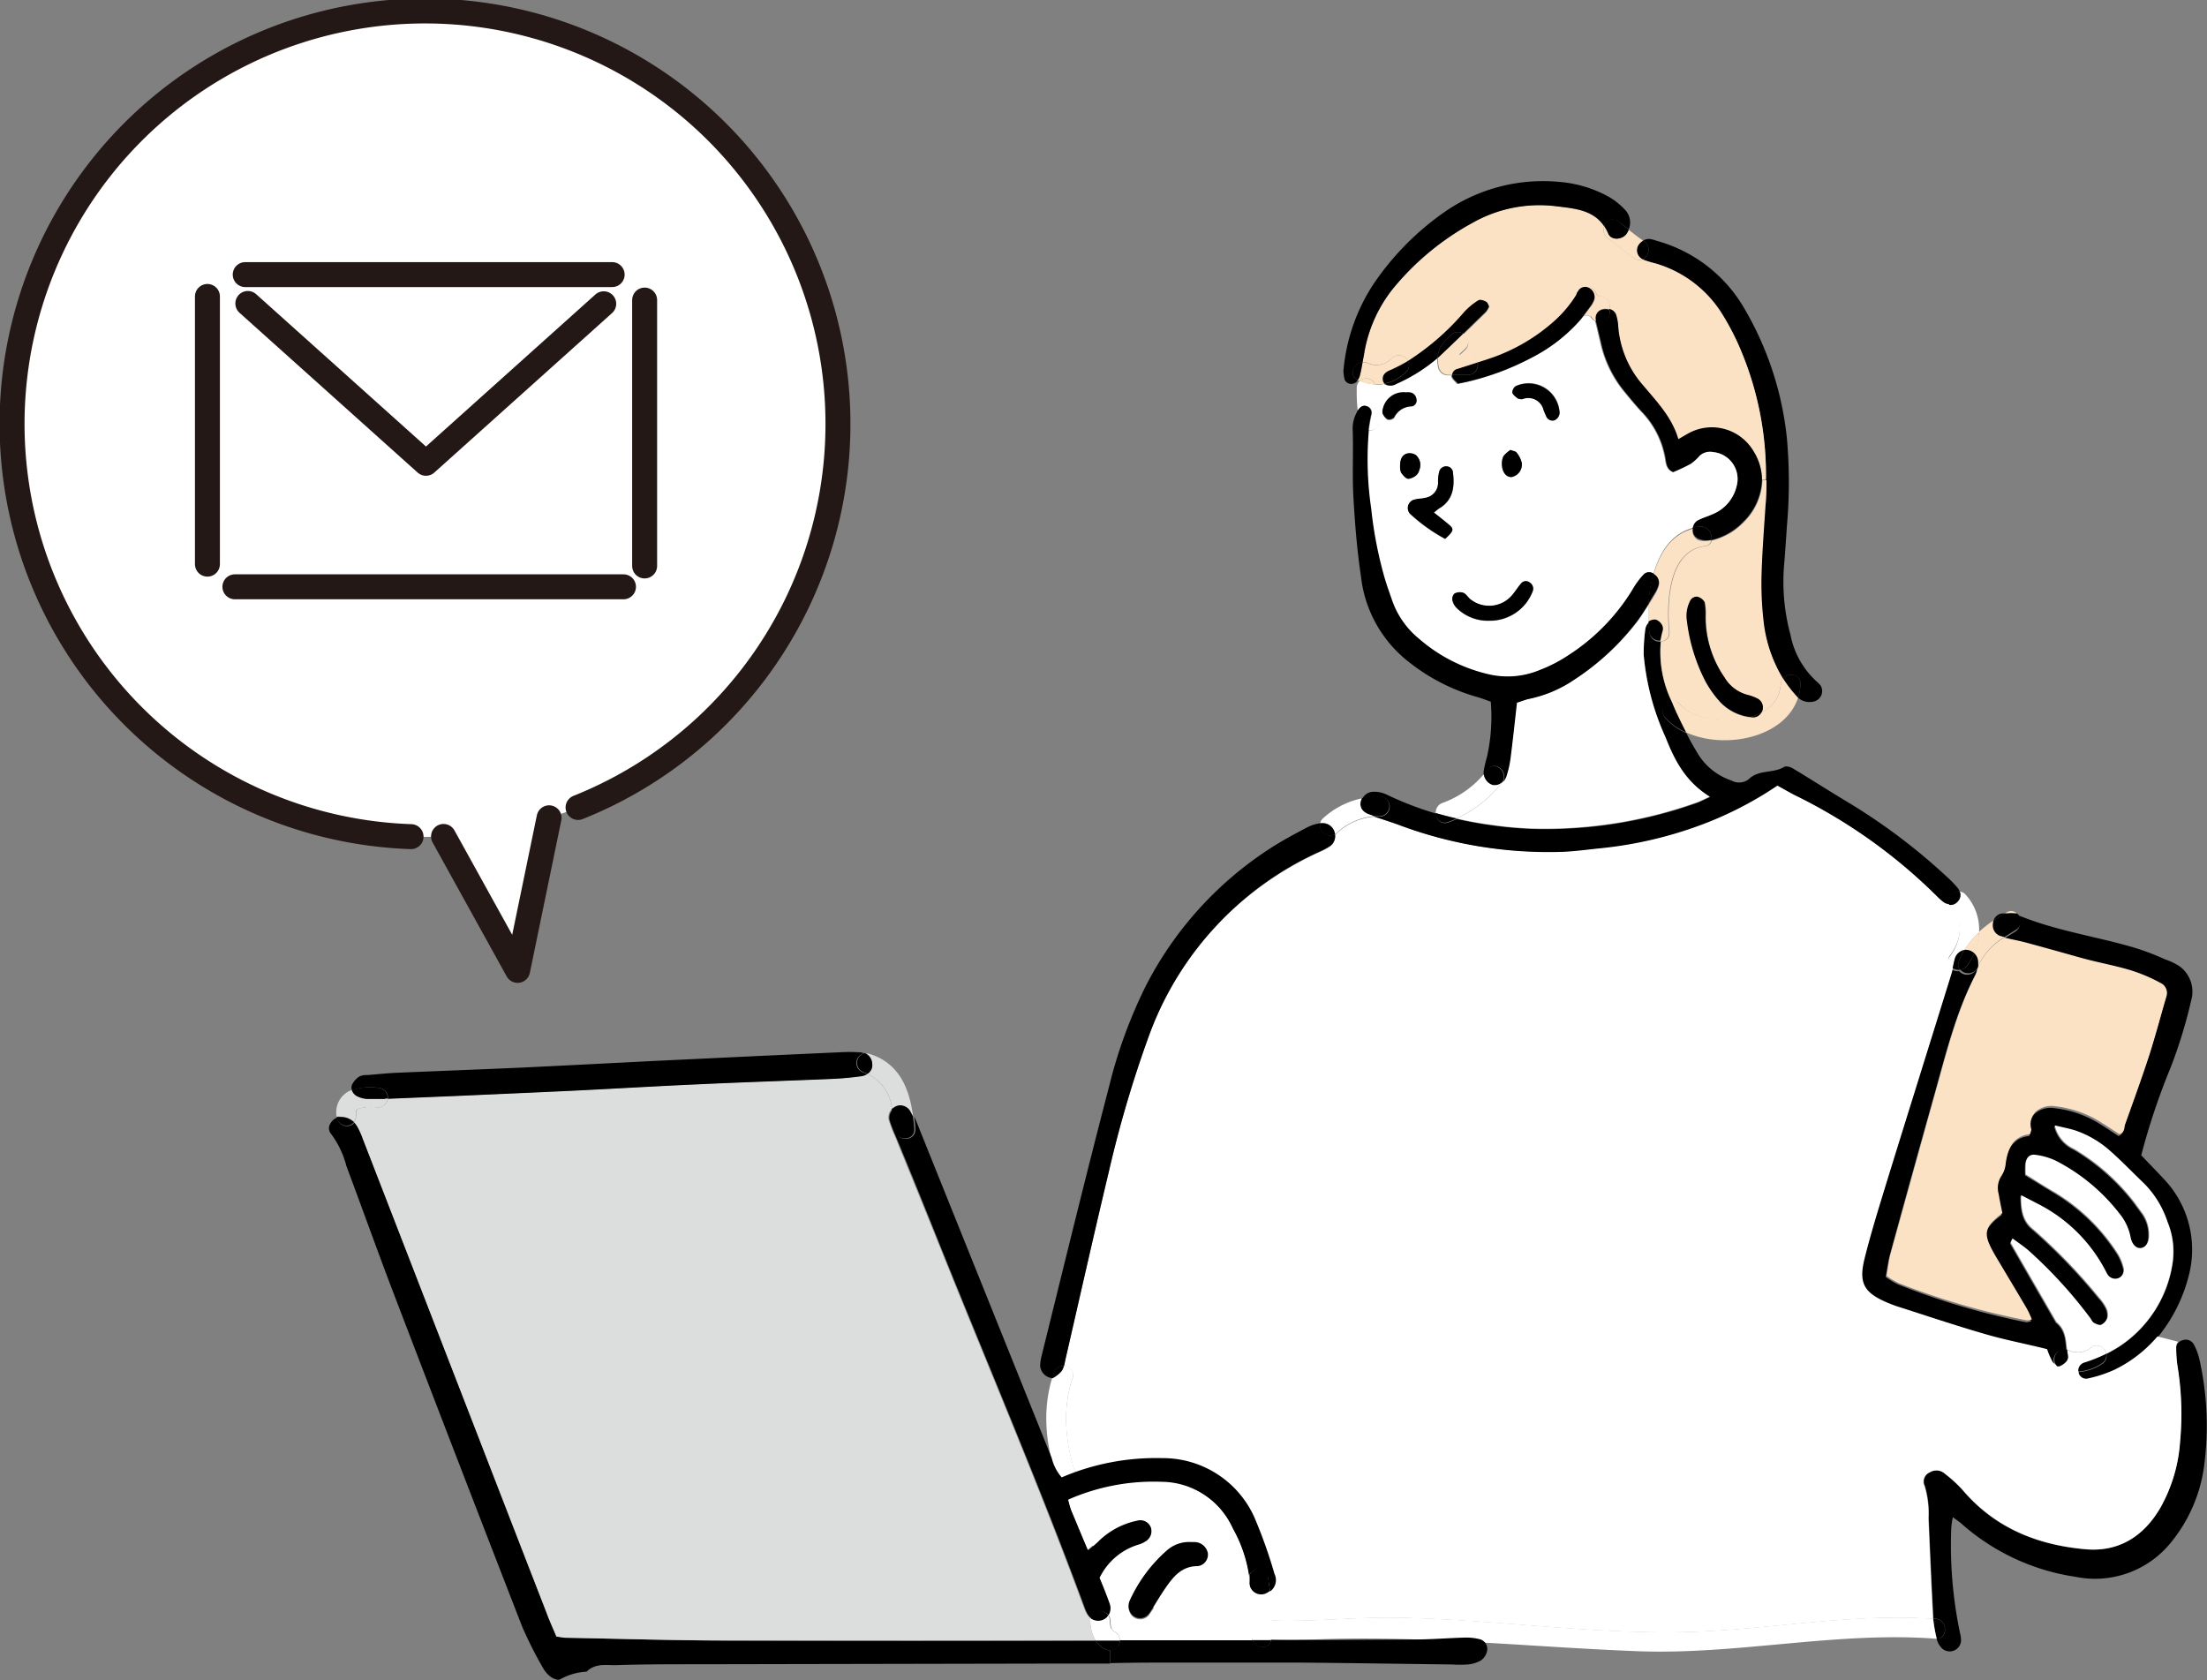 <svg xmlns="http://www.w3.org/2000/svg" viewBox="0 0 220.14 167.57"><rect x="0" y="0" width="220.14" height="167.57" fill="#808080" stroke="none"/><defs><style>.cls-1{fill:#fff;}.cls-2{fill:#fce2c4;}.cls-3{fill:#dcdddd;}.cls-4{fill:none;stroke:#231815;stroke-linecap:round;stroke-linejoin:round;stroke-width:2.49px;}</style></defs><g id="レイヤー_2" data-name="レイヤー 2"><g id="レイヤー_1-2" data-name="レイヤー 1"><path d="M219.38,135.57a30.27,30.27,0,0,1,.52,10.26,15.25,15.25,0,0,1-3.41,8.09,9.73,9.73,0,0,1-9.45,3.36,22,22,0,0,1-11.4-5.31c-.19-.17-.4-.3-.85-.64a8.43,8.43,0,0,0-.16,1.08,42.64,42.64,0,0,0,.87,10.45,3.13,3.13,0,0,1,.1.6,1.13,1.13,0,0,1-2.06.76,1.73,1.73,0,0,1-.35-.72.43.43,0,0,0,0-.05c1.14,0,1.09-1.89-.12-2h-.22a.71.71,0,0,1,0-.14c-.18-3.31-.32-6.61-.46-9.91a9.6,9.6,0,0,0-.38-3.19,1,1,0,0,1,.52-1.38A1.24,1.24,0,0,1,194,147a13,13,0,0,1,1.76,1.64c3.22,3.8,7.48,5.48,12.25,5.9,3.33.3,5.85-1.31,7.5-4.2a15.58,15.58,0,0,0,1.93-6.55,29.52,29.52,0,0,0-.22-7.27,12.29,12.29,0,0,1-.16-2,.78.78,0,0,1,.19-.56,1,1,0,0,1,.52-.3.91.91,0,0,1,1.05.43A5.79,5.79,0,0,1,219.38,135.57Z"/><path d="M217.4,96.38a3.14,3.14,0,0,1,1.16,3.42,48,48,0,0,1-2.08,6.76,67.83,67.83,0,0,0-2.9,8.67c.8.85,1.6,1.66,2.38,2.5a10.22,10.22,0,0,1,2.35,9.55,15.76,15.76,0,0,1-3.1,6.12,13.22,13.22,0,0,1-4.26,3.31,13,13,0,0,1-2.66.88.78.78,0,0,1-.95-.57.45.45,0,0,1,0-.16,4.82,4.82,0,0,0,2.32-.8.92.92,0,0,0,.44-1q.68-.34,1.32-.75a12.07,12.07,0,0,0,5.3-8.29,7.77,7.77,0,0,0-.5-4.13,9.48,9.48,0,0,0-2.51-3.84c-1.12-1.07-2.21-2.17-3.36-3.22a10.09,10.09,0,0,0-3.46-2c-.56-.19-1.14-.29-2-.49a3.44,3.44,0,0,0,1.93,2.34,21.35,21.35,0,0,1,6,5.31l.84,1.15a3.62,3.62,0,0,1,.63,2.09c0,.7-.24,1.19-.71,1.32s-1-.27-1.14-1.11a5.27,5.27,0,0,0-1.12-2.33,18.91,18.91,0,0,0-6.34-5.25,6.65,6.65,0,0,0-1.92-.57c-.65-.12-1,.18-1.07.88a9.34,9.34,0,0,0,0,1.06c1,.62,2,1.24,2.95,1.81a19.21,19.21,0,0,1,6.18,6,4.86,4.86,0,0,1,.63,1.46.88.88,0,0,1-.62,1.11.91.91,0,0,1-1-.44,1.62,1.62,0,0,1-.1-.18,15.49,15.49,0,0,0-6.92-6.87c-.46-.25-.93-.48-1.58-.82,0,1.43.14,2.54,1.2,3.38a56.8,56.8,0,0,1,6.59,6.84,4.31,4.31,0,0,1,.7,1,1.51,1.51,0,0,1,.13,1,1.26,1.26,0,0,1-.62.7c-.19.09-.52-.07-.74-.19s-.24-.31-.36-.47a45.59,45.59,0,0,0-6-6.6c-.53-.49-1.15-.89-1.76-1.35-.09.23-.2.39-.16.46q2.26,3.94,4.55,7.88c.92.72.94,1.75,1.05,2.75a1,1,0,0,0-1,1.65.85.85,0,0,1-.47-.32,8.4,8.4,0,0,1-.55-1.27c-2.14-.52-4.25-.94-6.3-1.54-2.91-.84-5.78-1.81-8.67-2.73-.32-.11-.63-.23-.94-.36-2.36-1-2.91-1.93-2.29-4.43s1.38-4.93,2.13-7.38c2.16-7,4.36-14,6.53-21a4.15,4.15,0,0,0,.14-.61,1.17,1.17,0,0,0,.73.16,1.07,1.07,0,0,0,1.78-.29,2.2,2.2,0,0,1-.2.72c-1.94,3.75-2.92,7.82-4.05,11.84q-2.25,8-4.44,16c-.19.71-.27,1.44-.42,2.23a8.25,8.25,0,0,0,1.25.75,72.82,72.82,0,0,0,12.77,3.77,1.75,1.75,0,0,0,.48-.1,10.33,10.33,0,0,0-.49-1.06c-.89-1.51-1.79-3-2.69-4.52-.24-.41-.49-.81-.71-1.22-1-1.81-.84-2.43.95-3.8-.12-.59-.26-1.24-.37-1.9a2.31,2.31,0,0,1,.33-1.93,2.4,2.4,0,0,0,.37-1.1c.2-1.52.74-2.76,2.43-2.95.06-.22.15-.35.13-.47a1.75,1.75,0,0,1,.52-1.84,2.43,2.43,0,0,1,1.91-.46,10.73,10.73,0,0,1,4.7,1.71c.57.35,1.12.73,1.64,1.06.56-.21.47-.69.59-1,.82-2.29,1.65-4.57,2.4-6.87.62-1.93,1.13-3.88,1.7-5.82a1.1,1.1,0,0,0-.56-1.38,16.39,16.39,0,0,0-2.94-1.31c-1.67-.51-3.39-.84-5.09-1.28s-3.63-1-5.45-1.51c-.69-.18-1.41-.31-2.11-.48.39-.26.79-.51,1.17-.74a1,1,0,0,0,.08-1.63,2.55,2.55,0,0,1,.56.14c3.65,1.45,7.54,2,11.29,3.11a24.87,24.87,0,0,1,3,1.15A6.09,6.09,0,0,1,217.4,96.38Z"/><path class="cls-1" d="M217.24,136.5a29.52,29.52,0,0,1,.22,7.27,15.58,15.58,0,0,1-1.93,6.55c-1.65,2.89-4.17,4.5-7.5,4.2-4.77-.42-9-2.1-12.25-5.9A13,13,0,0,0,194,147a1.24,1.24,0,0,0-1.51-.14,1,1,0,0,0-.52,1.38,9.6,9.6,0,0,1,.38,3.19c.14,3.3.28,6.6.46,9.91a.71.71,0,0,0,0,.14c-8.3-.59-16.59,1.15-24.89,1.32-9.65.2-19.27-1.32-28.92-1.44-7.43-.09-15.64,1.67-22.39-2.32-6.56-3.87-12.25-14-9.62-21.58a.89.89,0,0,0-.87-1.19c.08-.28.12-.58.19-.85,1.42-6.18,2.81-12.36,4.28-18.52a115.63,115.63,0,0,1,4-13.56A32.2,32.2,0,0,1,131.6,85a6.84,6.84,0,0,0,1.07-.57,1.21,1.21,0,0,0,.49-1.18.62.62,0,0,0,.19-.14,6.19,6.19,0,0,1,3.72-1.65c.82.27,1.65.53,2.46.83A42.34,42.34,0,0,0,156,84.91c1.21-.06,2.42-.23,3.62-.35a40.25,40.25,0,0,0,9.82-2.25,36.18,36.18,0,0,0,7.83-4c.63.34,1.15.65,1.69.93a53.36,53.36,0,0,1,14.27,10.15,6.05,6.05,0,0,0,.61.54,1.23,1.23,0,0,0,.61.22.9.9,0,0,0,.23.41c1.28,1.4.89,3.31-.16,4.71a.81.81,0,0,0,.27,1.25,4.15,4.15,0,0,1-.14.61c-2.17,7-4.37,14-6.53,21-.75,2.45-1.51,4.9-2.13,7.38s-.07,3.43,2.29,4.43c.31.13.62.25.94.36,2.89.92,5.76,1.89,8.67,2.73,2,.6,4.16,1,6.3,1.54a8.4,8.4,0,0,0,.55,1.27.85.85,0,0,0,.47.32,1.09,1.09,0,0,0,.17.13,3.36,3.36,0,0,0,1.95.47.45.45,0,0,0,0,.16.78.78,0,0,0,.95.57,13,13,0,0,0,2.66-.88,13.22,13.22,0,0,0,4.26-3.31l2.06.53a.78.78,0,0,0-.19.56A12.29,12.29,0,0,0,217.24,136.5Z"/><path class="cls-1" d="M216.19,121.87a7.77,7.77,0,0,1,.5,4.13,12.07,12.07,0,0,1-5.3,8.29q-.64.41-1.32.75a.93.93,0,0,0-1.43-.68,2.13,2.13,0,0,1-2.28.33l-.18-.08c-.11-1-.13-2-1.05-2.75q-2.28-3.95-4.55-7.88c0-.07.07-.23.16-.46.61.46,1.23.86,1.76,1.35a45.59,45.59,0,0,1,6,6.6c.12.16.2.38.36.47s.55.28.74.19a1.26,1.26,0,0,0,.62-.7,1.51,1.51,0,0,0-.13-1,4.31,4.31,0,0,0-.7-1,56.8,56.8,0,0,0-6.59-6.84c-1.06-.84-1.21-2-1.2-3.38.65.34,1.12.57,1.58.82a15.49,15.49,0,0,1,6.92,6.87,1.62,1.62,0,0,0,.1.18.91.91,0,0,0,1,.44.88.88,0,0,0,.62-1.11,4.86,4.86,0,0,0-.63-1.46,19.21,19.21,0,0,0-6.18-6c-1-.57-1.94-1.19-2.95-1.81a9.34,9.34,0,0,1,0-1.06c.09-.7.42-1,1.07-.88a6.65,6.65,0,0,1,1.92.57,18.91,18.91,0,0,1,6.34,5.25,5.27,5.27,0,0,1,1.12,2.33c.14.84.66,1.25,1.14,1.11s.74-.62.71-1.32a3.62,3.62,0,0,0-.63-2.09l-.84-1.15a21.35,21.35,0,0,0-6-5.31,3.44,3.44,0,0,1-1.93-2.34c.81.2,1.39.3,2,.49a10.09,10.09,0,0,1,3.46,2c1.15,1,2.24,2.15,3.36,3.22A9.48,9.48,0,0,1,216.19,121.87Z"/><path class="cls-2" d="M215.52,98.05a1.1,1.1,0,0,1,.56,1.38c-.57,1.94-1.08,3.89-1.7,5.82-.75,2.3-1.58,4.58-2.4,6.87-.12.34,0,.82-.59,1-.52-.33-1.07-.71-1.64-1.06a10.73,10.73,0,0,0-4.7-1.71,2.43,2.43,0,0,0-1.91.46,1.75,1.75,0,0,0-.52,1.84c0,.12-.07.25-.13.47-1.69.19-2.23,1.43-2.43,2.95a2.4,2.4,0,0,1-.37,1.1,2.31,2.31,0,0,0-.33,1.93c.11.66.25,1.31.37,1.9-1.79,1.37-1.93,2-.95,3.8.22.41.47.81.71,1.22.9,1.51,1.8,3,2.69,4.52a10.33,10.33,0,0,1,.49,1.06,1.75,1.75,0,0,1-.48.1A72.82,72.82,0,0,1,189.42,128a8.25,8.25,0,0,1-1.25-.75c.15-.79.23-1.52.42-2.23q2.21-8,4.44-16c1.13-4,2.11-8.09,4.05-11.84a2.2,2.2,0,0,0,.2-.72h0a0,0,0,0,1,0,0,6.36,6.36,0,0,1,2.64-2.94c.7.17,1.42.3,2.11.48,1.82.49,3.63,1,5.45,1.51s3.42.77,5.09,1.28A16.39,16.39,0,0,1,215.52,98.05Z"/><path d="M210.07,135a.92.92,0,0,1-.44,1,4.82,4.82,0,0,1-2.32.8.86.86,0,0,1,.62-1A14.71,14.71,0,0,0,210.07,135Z"/><path class="cls-1" d="M208.64,134.36a.93.93,0,0,1,1.43.68,14.71,14.71,0,0,1-2.14.86.86.86,0,0,0-.62,1,3.36,3.36,0,0,1-1.95-.47,1.09,1.09,0,0,1-.17-.13.44.44,0,0,0,.19,0,1.7,1.7,0,0,0,.76-.53.73.73,0,0,0,.12-.58c0-.18-.06-.37-.08-.56l.18.08A2.13,2.13,0,0,0,208.64,134.36Z"/><path d="M206.26,135.17a.73.73,0,0,1-.12.58,1.7,1.7,0,0,1-.76.53.44.44,0,0,1-.19,0,1,1,0,0,1,1-1.65C206.2,134.8,206.23,135,206.26,135.17Z"/><path d="M201.18,91.1a1,1,0,0,1-.08,1.63c-.38.23-.78.48-1.17.74l-.25-.06a1.13,1.13,0,0,1-.9-1.18,1.23,1.23,0,0,1,.07-.39c.38-.26.76-.51,1.15-.74A5.82,5.82,0,0,1,201.18,91.1Z"/><path class="cls-2" d="M201.18,91.1a5.82,5.82,0,0,0-1.18,0,.41.41,0,0,1,.11-.07A.87.87,0,0,1,201.18,91.1Z"/><path d="M199.75,91.11H200c-.39.23-.77.48-1.15.74A1,1,0,0,1,199.75,91.11Z"/><path class="cls-2" d="M199.68,93.41l.25.06a6.36,6.36,0,0,0-2.64,2.94,0,0,0,0,0,0,0,3.37,3.37,0,0,0,0-.44,1.22,1.22,0,0,0-.39-.91,5.8,5.8,0,0,0,.49-2.11,13.27,13.27,0,0,1,1.44-1.13,1.23,1.23,0,0,0-.07.39A1.13,1.13,0,0,0,199.68,93.41Z"/><path class="cls-1" d="M196.05,89.22A5.19,5.19,0,0,1,197.41,93a8.15,8.15,0,0,0-1.48,1.78,1.24,1.24,0,0,0-.93.86c-.1.32-.16.64-.23,1a.81.81,0,0,1-.27-1.25c1.05-1.4,1.44-3.31.16-4.71a.9.9,0,0,1-.23-.41.94.94,0,0,0,.85-.34.91.91,0,0,0,.19-1A.88.88,0,0,1,196.05,89.22Z"/><path class="cls-2" d="M195.93,94.75A8.15,8.15,0,0,1,197.41,93a5.8,5.8,0,0,1-.49,2.11,1.19,1.19,0,0,0-.7-.34A.94.94,0,0,0,195.93,94.75Z"/><path d="M196.92,95.08a1.22,1.22,0,0,1,.39.91,3.37,3.37,0,0,1,0,.44h0a1.07,1.07,0,0,1-1.78.29,1,1,0,0,0,.7-.41A6.45,6.45,0,0,0,196.92,95.08Z"/><path d="M196.92,95.08a6.45,6.45,0,0,1-.72,1.24,1,1,0,0,1-.7.41.82.82,0,0,1-.11-.84,6.28,6.28,0,0,1,.54-1.14.94.94,0,0,1,.29,0A1.19,1.19,0,0,1,196.92,95.08Z"/><path d="M195.93,94.75a6.28,6.28,0,0,0-.54,1.14.82.82,0,0,0,.11.84,1.17,1.17,0,0,1-.73-.16c.07-.32.13-.64.23-1A1.24,1.24,0,0,1,195.93,94.75Z"/><path d="M195.47,88.91a.91.91,0,0,1-.19,1,.94.94,0,0,1-.85.34A1,1,0,0,1,195.47,88.91Z"/><path d="M195.47,88.91a1,1,0,0,0-1,1.29,1.23,1.23,0,0,1-.61-.22,6.05,6.05,0,0,1-.61-.54,53.36,53.36,0,0,0-14.27-10.15c-.54-.28-1.06-.59-1.69-.93a36.18,36.18,0,0,1-7.83,4,40.25,40.25,0,0,1-9.82,2.25c-1.2.12-2.41.29-3.62.35a42.34,42.34,0,0,1-16.45-2.67c-.81-.3-1.64-.56-2.46-.83a4.24,4.24,0,0,1,.51,0,1,1,0,0,0,0-2,8.27,8.27,0,0,0-1.73.21,1.22,1.22,0,0,1,1-.69,2.8,2.8,0,0,1,1.35.24,32.89,32.89,0,0,0,5,1.93.9.9,0,0,0,1.2.9c.3-.11.6-.23.88-.36,1.16.27,2.33.48,3.52.64a37.91,37.91,0,0,0,3.82.35,44.94,44.94,0,0,0,16.49-2.55c.37-.12.73-.32,1.42-.62-2.47-1.53-3.53-3.7-4.44-6a25,25,0,0,1-2.17-8.17,17.51,17.51,0,0,1,.16-2.61,1.15,1.15,0,0,1,.35-.67c0,.33,0,.65.06,1a1,1,0,0,0,1.12.94,11.35,11.35,0,0,0,1.07,5.95,1,1,0,0,0-.59,1.69,5.93,5.93,0,0,0,2.08,1.48c.3.61.63,1.21,1,1.81a6.24,6.24,0,0,0,3.49,2.92,1.57,1.57,0,0,0,1.72-.12c1-1,2.43-.56,3.53-1.23.2-.13.67,0,.94.18,1.84,1.11,3.65,2.27,5.5,3.38a59.78,59.78,0,0,1,9.83,7.42,10.32,10.32,0,0,1,1.12,1.17A1.17,1.17,0,0,1,195.47,88.91Z"/><path d="M193.06,161.47c1.21.09,1.26,1.94.12,2a15.33,15.33,0,0,1-.34-2Z"/><path class="cls-1" d="M193.18,163.45h-.12c-9.89-.74-19.75,1.62-29.66,1.25-10.56-.4-21-1.55-31.55-1.2-7.1.25-14.37-.08-19.65-5.5-5-5.14-9.46-13.2-7.26-20.53H105a3.14,3.14,0,0,0,.92-.73,1.65,1.65,0,0,0,.21-.49.89.89,0,0,1,.87,1.19c-2.63,7.56,3.06,17.71,9.62,21.58,6.75,4,15,2.23,22.39,2.32,9.65.12,19.27,1.64,28.92,1.44,8.3-.17,16.59-1.91,24.89-1.32A15.33,15.33,0,0,0,193.18,163.45Z"/><path d="M181.62,68.41a1.07,1.07,0,0,1-.74,1.57,1.71,1.71,0,0,1-1.53-.39,4.89,4.89,0,0,0,.24-1.34c.06-1-1.24-1.22-1.75-.57a14,14,0,0,1-2-5.86,32.82,32.82,0,0,1-.19-4.65c.07-2.29.25-4.58.4-6.87.06-.82.09-1.64.09-2.45a32.14,32.14,0,0,0-2.78-13.55,25.27,25.27,0,0,0-1.73-3.2,11.67,11.67,0,0,0-6.54-4.83,10.93,10.93,0,0,1-1.15-.35l-.09-.05a1.06,1.06,0,0,0,.15-1.81L163.9,24a1.11,1.11,0,0,1,.76-.15,4.36,4.36,0,0,1,.59.17,14.54,14.54,0,0,1,8.54,6.41,32.08,32.08,0,0,1,4.45,13.32,49.45,49.45,0,0,1,0,8.69c-.09,1.35-.18,2.69-.29,4a20.09,20.09,0,0,0,.63,6.82A8.51,8.51,0,0,0,181.23,68,2.44,2.44,0,0,1,181.62,68.41Z"/><path d="M177.84,67.68c.51-.65,1.81-.47,1.75.57a4.89,4.89,0,0,1-.24,1.34.8.8,0,0,1-.13-.13A12.74,12.74,0,0,1,178,67.89Z"/><path class="cls-2" d="M179.22,69.46a.8.8,0,0,0,.13.13c-1.3,4-7.31,5.22-11.17,3.46-.49-1-1-1.92-1.37-2.9l-.12-.27a.82.82,0,0,1,.8.3c1.36,1.52,4.65,2.07,7.11,1.34l.1,0a.94.94,0,0,0,1-.46h0a3.34,3.34,0,0,0,1.93-2.83,1,1,0,0,1,.22-.57l.12.21A12.74,12.74,0,0,0,179.22,69.46Z"/><path class="cls-2" d="M177.84,67.68a1,1,0,0,0-.22.57,3.34,3.34,0,0,1-1.93,2.83,1,1,0,0,0,.11-.23,1,1,0,0,0-.53-1.19,4.69,4.69,0,0,0-1-.34A3.8,3.8,0,0,1,172,67.55a10.61,10.61,0,0,1-1.84-6.08,5.77,5.77,0,0,0-.1-1.39,1.14,1.14,0,0,0-.74-.54.75.75,0,0,0-.65.35,3.28,3.28,0,0,0-.35,2.14,17.72,17.72,0,0,0,1.86,6,10.53,10.53,0,0,0,1.52,2.12,5,5,0,0,0,2.95,1.42c-2.46.73-5.75.18-7.11-1.34a.82.82,0,0,0-.8-.3,11.35,11.35,0,0,1-1.07-5.95.83.83,0,0,0,.85-.94c-.25-2.84-.12-8.06,3.54-8.56a.77.77,0,0,0,.69-.56,6.44,6.44,0,0,0,3.16-1.8,6.16,6.16,0,0,0,1.89-4.22h.4c0,.81,0,1.63-.09,2.45-.15,2.29-.33,4.58-.4,6.87a32.82,32.82,0,0,0,.19,4.65A14,14,0,0,0,177.84,67.68Z"/><path class="cls-2" d="M173.37,34.3a32.14,32.14,0,0,1,2.78,13.55h-.4a5.38,5.38,0,0,0-.82-2.8,4.82,4.82,0,0,0-6.35-1.84c-.35.18-.68.39-1.18.67-.63-2.16-2.1-3.68-3.43-5.27a10.07,10.07,0,0,1-2.57-6,4.65,4.65,0,0,0-.22-1.18.93.93,0,0,0-.69-.54v0a1,1,0,0,0,.07-.34,1,1,0,0,0-1-1h-.14s0,0,0,0l-.07-.08h0a2.46,2.46,0,0,1-.22-.39,1,1,0,0,0-1.79.21,11.92,11.92,0,0,1-2.43,2.91,18.47,18.47,0,0,1-5.7,3.41c-.6.22-1.21.42-1.82.61a.91.91,0,0,0-.93-.73h-.92s0,0,0,0,.15-.14.22-.22l.4-.38a.94.94,0,0,0-.21-1.51l2.28-2.22a2.55,2.55,0,0,0,.31-.52c-.11-.19-.18-.42-.33-.5s-.58-.22-.74-.12a6.93,6.93,0,0,0-1.39,1.14A25.43,25.43,0,0,1,140.43,36a1,1,0,0,0-1.58-.29,2.09,2.09,0,0,1-2.41.5,1,1,0,0,0-.53-.09c.05-.24.09-.49.14-.74a14,14,0,0,1,2.88-6.58,26.9,26.9,0,0,1,7.89-6.55,13.55,13.55,0,0,1,8.38-1.69c1.76.25,3.7.36,4.81,2a1,1,0,0,0,.38,1.21c.9.61,1.72,1.35,2.63,2a.84.84,0,0,0,.84.1l.09.05a10.93,10.93,0,0,0,1.15.35,11.67,11.67,0,0,1,6.54,4.83A25.27,25.27,0,0,1,173.37,34.3Z"/><path d="M175.27,69.66a1,1,0,0,1,.53,1.19,1,1,0,0,1-.11.23h0a5.2,5.2,0,0,1-1.08.44,5,5,0,0,1-2.95-1.42A10.53,10.53,0,0,1,170.13,68a17.72,17.72,0,0,1-1.86-6,3.28,3.28,0,0,1,.35-2.14.75.75,0,0,1,.65-.35,1.14,1.14,0,0,1,.74.54,5.77,5.77,0,0,1,.1,1.39A10.61,10.61,0,0,0,172,67.55a3.8,3.8,0,0,0,2.37,1.77A4.69,4.69,0,0,1,175.27,69.66Z"/><path d="M174.93,45.05a5.38,5.38,0,0,1,.82,2.8,6.16,6.16,0,0,1-1.89,4.22,6.44,6.44,0,0,1-3.16,1.8,1.12,1.12,0,0,0-1.21-1.35,5.56,5.56,0,0,0-.64.13,1,1,0,0,1,.46-.73c.46-.26,1-.4,1.48-.62a4,4,0,0,0,2.43-2.81,2.69,2.69,0,0,0-2.3-3.39,1.53,1.53,0,0,0-1.3.4,4.87,4.87,0,0,1-.89.81,18.83,18.83,0,0,1-1.76.83c-.62-.23-.74-.78-.81-1.31A8.86,8.86,0,0,0,163.72,41c-.64-.7-1.24-1.43-1.83-2.16a11.6,11.6,0,0,1-2.2-4.73c-.17-.7-.33-1.39-.5-2.09a.92.92,0,0,0,.38.08,1,1,0,0,0,1-1,1.53,1.53,0,0,0-.07-.29.93.93,0,0,1,.69.54,4.65,4.65,0,0,1,.22,1.18,10.07,10.07,0,0,0,2.57,6c1.33,1.59,2.8,3.11,3.43,5.27.5-.28.83-.49,1.18-.67A4.82,4.82,0,0,1,174.93,45.05Z"/><path d="M175.68,71.08a.94.94,0,0,1-1,.46l-.1,0A5.2,5.2,0,0,0,175.68,71.08Z"/><path class="cls-1" d="M170.92,45.1a2.69,2.69,0,0,1,2.3,3.39,4,4,0,0,1-2.43,2.81c-.48.22-1,.36-1.48.62a1,1,0,0,0-.46.73c-2.14.58-3.32,2.43-3.91,4.57a.75.75,0,0,0-1,.1,7.63,7.63,0,0,0-1.08,1.44,20.44,20.44,0,0,1-6.43,6.62,14.61,14.61,0,0,1-2.86,1.48,8.34,8.34,0,0,1-5.34.38,16.09,16.09,0,0,1-6.74-3.5A8.6,8.6,0,0,1,138.83,60c-.26-.76-.54-1.52-.77-2.3a40.6,40.6,0,0,1-1.34-6.93,33.59,33.59,0,0,1-.23-7.82.94.94,0,0,0,1-1.21,9.85,9.85,0,0,1-.29-3,1,1,0,0,0-.07-.36,3.54,3.54,0,0,0,.92-.08h0a1.12,1.12,0,0,0,1.2,0,16.67,16.67,0,0,0,4.1-2.58,4,4,0,0,0,.11,1,1,1,0,0,0,.95.72h.36a.5.5,0,0,0,0,.16c.09.27.38.48.58.71l.87-.18a26.66,26.66,0,0,0,6.42-2.38,16.38,16.38,0,0,0,4.8-3.66,7,7,0,0,0,.48-.6,1.09,1.09,0,0,0,.25,0h.17l.21.06.07,0a1,1,0,0,0,.48.47c.17.7.33,1.39.5,2.09a11.6,11.6,0,0,0,2.2,4.73c.59.73,1.19,1.46,1.83,2.16a8.86,8.86,0,0,1,2.44,4.79c.07.53.19,1.08.81,1.31a18.83,18.83,0,0,0,1.76-.83,4.87,4.87,0,0,0,.89-.81A1.53,1.53,0,0,1,170.92,45.1ZM155,41.91a.83.83,0,0,0,.56-.95,3.1,3.1,0,0,0-4.34-2.48.76.76,0,0,0-.35.63c0,.21.28.43.49.56s.37.08.51.11A1.56,1.56,0,0,1,154,40.87c.08.19.15.38.24.56A.7.7,0,0,0,155,41.91ZM152.88,59a.72.72,0,0,0-.29-.87.61.61,0,0,0-.89.12c-.31.35-.55.76-.85,1.11a3,3,0,0,1-4.14.47c-.27-.19-.45-.55-.73-.67a1.13,1.13,0,0,0-.9.07.75.75,0,0,0-.2.7,1.61,1.61,0,0,0,.51.82,4.43,4.43,0,0,0,3.17,1.18A4.56,4.56,0,0,0,152.88,59Zm-2.16-11.39a1.27,1.27,0,0,0,1.07-1.43,2.54,2.54,0,0,0-.52-1c-.09-.13-.34-.15-.61-.26a3.35,3.35,0,0,0-.69.61,1.64,1.64,0,0,0-.16.77C149.81,47,150.19,47.58,150.72,47.58Zm-7.13,3.1c1.36-.82,1.51-2.12,1.34-3.53a.66.66,0,0,0-.65-.64.7.7,0,0,0-.73.57,3.74,3.74,0,0,0-.11,1,1.51,1.51,0,0,1-1.28,1.57c-.32.09-.67.07-1,.16a.86.86,0,0,0-.39,1.54,17,17,0,0,0,3.38,2.39c.78-.72.86-1,.44-1.36s-1-.83-1.56-1.26A6.48,6.48,0,0,1,143.59,50.68Zm-2-3.84a1.3,1.3,0,0,0-.36-1.46,1.12,1.12,0,0,0-.91-.14c-.6.21-.67.77-.66,1.38a1.4,1.4,0,0,0,.11.53c.19.24.45.56.71.6a1.44,1.44,0,0,0,.83-.39A1,1,0,0,0,141.58,46.84Zm-.81-6.31a.59.59,0,0,0,.51-.73.74.74,0,0,0-.67-.62,1.69,1.69,0,0,0-.38,0,2.11,2.11,0,0,0-2.34,1.92c0,.23.25.59.49.75a.7.7,0,0,0,.67-.17A2,2,0,0,1,140.77,40.53Z"/><path d="M169.49,52.52a1.12,1.12,0,0,1,1.21,1.35l-.16,0a2,2,0,0,1-1.15-.14,1,1,0,0,1-.54-1.12A5.56,5.56,0,0,1,169.49,52.52Z"/><path class="cls-2" d="M170.54,53.91l.16,0a.77.77,0,0,1-.69.56c-3.66.5-3.79,5.72-3.54,8.56a.83.83,0,0,1-.85.94,8.19,8.19,0,0,1,.22-1,.78.78,0,0,0-.08-.58,1.16,1.16,0,0,0-.58-.48,1,1,0,0,0-.72.2l0,0c0-.57,0-1.19,0-1.81.21-.33.41-.66.61-1a3.28,3.28,0,0,0,.41-.92.94.94,0,0,0-.45-1,.47.47,0,0,0-.09-.06c.59-2.14,1.77-4,3.91-4.57a1,1,0,0,0,.54,1.12A2,2,0,0,0,170.54,53.91Z"/><path class="cls-1" d="M170.54,79.46c-.69.3-1,.5-1.42.62a44.94,44.94,0,0,1-16.49,2.55,37.91,37.91,0,0,1-3.82-.35c-1.19-.16-2.36-.37-3.52-.64a12.23,12.23,0,0,0,4.48-3.51.83.83,0,0,0,.08-.12,1.42,1.42,0,0,0,.37-.59,10.56,10.56,0,0,0,.4-1.77c.23-1.8.42-3.6.64-5.56.48-.15.86-.31,1.25-.39A12.51,12.51,0,0,0,157,67.81,25.2,25.2,0,0,0,163.32,62c.41-.55.78-1.14,1.14-1.72,0,.62,0,1.24,0,1.81a1.15,1.15,0,0,0-.35.67,17.51,17.51,0,0,0-.16,2.61,25,25,0,0,0,2.17,8.17C167,75.76,168.07,77.93,170.54,79.46Z"/><path d="M166.81,70.15c.42,1,.88,1.95,1.37,2.9a5.93,5.93,0,0,1-2.08-1.48,1,1,0,0,1,.59-1.69Z"/><path d="M165.76,62.3a.78.78,0,0,1,.08.58,8.19,8.19,0,0,0-.22,1A1,1,0,0,1,164.5,63c0-.3-.05-.62-.06-1l0,0a1,1,0,0,1,.72-.2A1.16,1.16,0,0,1,165.76,62.3Z"/><path d="M165,57.28a.94.94,0,0,1,.45,1,3.28,3.28,0,0,1-.41.92c-.2.33-.4.66-.61,1a14.64,14.64,0,0,1,.48-3A.47.47,0,0,1,165,57.28Z"/><path d="M163.93,57.32a.75.75,0,0,1,1-.1,14.64,14.64,0,0,0-.48,3c-.36.58-.73,1.17-1.14,1.72A25.2,25.2,0,0,1,157,67.81a12.51,12.51,0,0,1-4.44,1.89c-.39.08-.77.24-1.25.39-.22,2-.41,3.76-.64,5.56a10.56,10.56,0,0,1-.4,1.77,1.42,1.42,0,0,1-.37.59c.6-1-.71-2.22-1.48-1.27-.14.17-.27.33-.42.49a1,1,0,0,1,0-.35,11.46,11.46,0,0,1,.32-1.38,18.31,18.31,0,0,0,.38-5.51c-.47-.16-.89-.34-1.33-.46a19.43,19.43,0,0,1-6.79-3.46,12.56,12.56,0,0,1-4.83-8.59c-.39-2.59-.6-5.22-.75-7.84-.13-2.22,0-4.45-.07-6.67a3.31,3.31,0,0,1,.5-2,7.6,7.6,0,0,0,.26,1.24,1,1,0,0,0,.85.68,33.59,33.59,0,0,0,.23,7.82,40.6,40.6,0,0,0,1.34,6.93c.23.78.51,1.54.77,2.3a8.6,8.6,0,0,0,2.65,3.76,16.09,16.09,0,0,0,6.74,3.5,8.34,8.34,0,0,0,5.34-.38,14.61,14.61,0,0,0,2.86-1.48,20.44,20.44,0,0,0,6.43-6.62A7.63,7.63,0,0,1,163.93,57.32Z"/><path d="M164,24.06a1.06,1.06,0,0,1-.15,1.81,1,1,0,0,1-.51-1.29,1.22,1.22,0,0,1,.55-.59Z"/><path class="cls-2" d="M163.86,25.87a.84.84,0,0,1-.84-.1c-.91-.62-1.73-1.36-2.63-2a1,1,0,0,1-.38-1.21,4.3,4.3,0,0,1,.4.74c.29.7,1.43.61,1.86,0a1.93,1.93,0,0,0,.19-.38c.47.37.94.74,1.44,1.09a1.22,1.22,0,0,0-.55.59A1,1,0,0,0,163.86,25.87Z"/><path d="M162.16,21a1.82,1.82,0,0,1,.3,1.88q-.53-.42-1.08-.81a.89.89,0,0,0-1.37.5c-1.11-1.67-3-1.78-4.81-2a13.55,13.55,0,0,0-8.38,1.69,26.9,26.9,0,0,0-7.89,6.55,14,14,0,0,0-2.88,6.58c-.05.25-.09.5-.14.74-.88.07-1.44,1.33-.48,1.78l-.12.17a.74.74,0,0,1-1.18-.19A4.2,4.2,0,0,1,134,37a18.68,18.68,0,0,1,3.09-8.8,27.65,27.65,0,0,1,6.92-7,17.18,17.18,0,0,1,11.48-3.06,12.21,12.21,0,0,1,5,1.5A7.1,7.1,0,0,1,162.16,21Z"/><path d="M162.46,22.9a1.93,1.93,0,0,1-.19.38c-.43.66-1.57.75-1.86,0a4.3,4.3,0,0,0-.4-.74.89.89,0,0,1,1.37-.5Q161.94,22.48,162.46,22.9Z"/><path d="M160.56,31.15a1,1,0,0,1-1,1,.92.92,0,0,1-.38-.08V32a.9.9,0,0,1,.62-1.11,1.35,1.35,0,0,1,.69,0A1.53,1.53,0,0,1,160.56,31.15Z"/><path class="cls-2" d="M160.56,30.5a1,1,0,0,1-.07.34v0a1.35,1.35,0,0,0-.69,0,.9.9,0,0,0-.62,1.11v.06a1,1,0,0,1-.48-.47l-.07,0-.21-.06h-.17a1.09,1.09,0,0,1-.25,0c.26-.33.5-.67.75-1a3.45,3.45,0,0,0,.28-.54,1,1,0,0,0-.53-1.18.8.8,0,0,0-1.06.31,1.27,1.27,0,0,1-.13.19,1,1,0,0,1,1.79-.21,2.46,2.46,0,0,0,.22.39h0l.07.08s0,0,0,0h.14A1,1,0,0,1,160.56,30.5Z"/><path d="M158.51,28.72A1,1,0,0,1,159,29.9a3.45,3.45,0,0,1-.28.54c-.25.33-.49.67-.75,1a1,1,0,0,1-.74-.94,1,1,0,0,1,.14-.49h0a1.09,1.09,0,0,1-.09-.79,1.27,1.27,0,0,0,.13-.19A.8.8,0,0,1,158.51,28.72Z"/><path d="M158,31.44a7,7,0,0,1-.48.6,16.38,16.38,0,0,1-4.8,3.66,26.66,26.66,0,0,1-6.42,2.38l-.87.18c-.2-.23-.49-.44-.58-.71a.5.5,0,0,1,0-.16h1.61a1,1,0,0,0,.93-1.24c.61-.19,1.22-.39,1.82-.61a18.47,18.47,0,0,0,5.7-3.41,11.92,11.92,0,0,0,2.43-2.91,1.09,1.09,0,0,0,.09.79h0a1,1,0,0,0-.14.49A1,1,0,0,0,158,31.44Z"/><path d="M155.54,41a.83.83,0,0,1-.56.95.7.7,0,0,1-.78-.48c-.09-.18-.16-.37-.24-.56a1.56,1.56,0,0,0-2.11-1.09c-.14,0-.37,0-.51-.11s-.46-.35-.49-.56a.76.76,0,0,1,.35-.63A3.1,3.1,0,0,1,155.54,41Z"/><path d="M152.59,58.1a.72.72,0,0,1,.29.87,4.56,4.56,0,0,1-4.32,2.93,4.43,4.43,0,0,1-3.17-1.18,1.61,1.61,0,0,1-.51-.82.75.75,0,0,1,.2-.7,1.13,1.13,0,0,1,.9-.07c.28.12.46.48.73.67a3,3,0,0,0,4.14-.47c.3-.35.54-.76.85-1.11A.61.61,0,0,1,152.59,58.1Z"/><path d="M151.79,46.15a1.27,1.27,0,0,1-1.07,1.43c-.53,0-.91-.55-.91-1.33a1.64,1.64,0,0,1,.16-.77,3.35,3.35,0,0,1,.69-.61c.27.11.52.13.61.26A2.54,2.54,0,0,1,151.79,46.15Z"/><path d="M148.37,76.74c.77-.95,2.08.31,1.48,1.27a1.06,1.06,0,0,1-1,.29,1.3,1.3,0,0,1-.88-1.07C148.1,77.07,148.23,76.91,148.37,76.74Z"/><path class="cls-1" d="M149.85,78a.83.83,0,0,1-.08.12,12.23,12.23,0,0,1-4.48,3.51c-.7-.16-1.39-.34-2.08-.54a1,1,0,0,1,.67-1A9.77,9.77,0,0,0,148,77.23a1.3,1.3,0,0,0,.88,1.07A1.06,1.06,0,0,0,149.85,78Z"/><path d="M148.53,30.55a2.55,2.55,0,0,1-.31.52l-2.28,2.22a.9.9,0,0,0-1.18.12,6.07,6.07,0,0,0-1.07,1.19,2.36,2.36,0,0,0-.28,1.1,16.67,16.67,0,0,1-4.1,2.58,1.12,1.12,0,0,1-1.2,0,4.29,4.29,0,0,0,2.13-1.16.87.87,0,0,0,.19-1.1,25.43,25.43,0,0,0,5.64-4.93,6.93,6.93,0,0,1,1.39-1.14c.16-.1.52,0,.74.12S148.42,30.36,148.53,30.55Z"/><path d="M147.37,36.15a1,1,0,0,1-.93,1.24h-1.61a.68.68,0,0,1,.53-.6Z"/><path class="cls-2" d="M146.44,35.42a.91.91,0,0,1,.93.73l-2,.64a.68.68,0,0,0-.53.6h-.36a1,1,0,0,1-.95-.72,4,4,0,0,1-.11-1l.15-.13c.8-.76,1.6-1.52,2.38-2.28a.94.94,0,0,1,.21,1.51l-.4.38c-.07.08-.15.15-.22.22s0,0,0,0Z"/><path d="M144.76,33.41a.9.9,0,0,1,1.18-.12c-.78.76-1.58,1.52-2.38,2.28l-.15.13a2.36,2.36,0,0,1,.28-1.1A6.07,6.07,0,0,1,144.76,33.41Z"/><path d="M144.93,47.15c.17,1.41,0,2.71-1.34,3.53a6.48,6.48,0,0,0-.56.44c.54.43,1.06.83,1.56,1.26s.34.64-.44,1.36a17,17,0,0,1-3.38-2.39.86.86,0,0,1,.39-1.54c.33-.09.68-.07,1-.16a1.51,1.51,0,0,0,1.28-1.57,3.74,3.74,0,0,1,.11-1,.7.7,0,0,1,.73-.57A.66.66,0,0,1,144.93,47.15Z"/><path d="M145.29,81.64c-.28.13-.58.25-.88.36a.9.9,0,0,1-1.2-.9C143.9,81.3,144.59,81.48,145.29,81.64Z"/><path d="M141.22,45.38a1.3,1.3,0,0,1,.36,1.46,1,1,0,0,1-.28.52,1.44,1.44,0,0,1-.83.39c-.26,0-.52-.36-.71-.6a1.4,1.4,0,0,1-.11-.53c0-.61.06-1.17.66-1.38A1.12,1.12,0,0,1,141.22,45.38Z"/><path d="M141.28,39.8a.59.59,0,0,1-.51.73,2,2,0,0,0-1.72,1.1.7.7,0,0,1-.67.17c-.24-.16-.53-.52-.49-.75a2.11,2.11,0,0,1,2.34-1.92,1.69,1.69,0,0,1,.38,0A.74.74,0,0,1,141.28,39.8Z"/><path d="M140.43,36a.87.87,0,0,1-.19,1.1,4.29,4.29,0,0,1-2.13,1.16h0a.56.56,0,0,1-.17-.29c-.12-.59.3-.88.73-1.06A16.36,16.36,0,0,0,140.43,36Z"/><path class="cls-2" d="M138.85,35.71a1,1,0,0,1,1.58.29,16.36,16.36,0,0,1-1.77.91c-.43.18-.85.47-.73,1.06a.56.56,0,0,0,.17.29,3.54,3.54,0,0,1-.92.08A1,1,0,0,0,135.6,38l-.16-.07h0a1.48,1.48,0,0,0,.23-.53c.1-.41.18-.83.25-1.25a1,1,0,0,1,.53.09A2.09,2.09,0,0,0,138.85,35.71Z"/><path d="M137.58,79.41a1,1,0,0,1,0,2,4.24,4.24,0,0,0-.51,0l-.4-.14c-.65-.21-1-.6-1-1.12a1.15,1.15,0,0,1,.15-.53h0A8.27,8.27,0,0,1,137.58,79.41Z"/><path class="cls-1" d="M137.54,41.72a.94.94,0,0,1-1,1.21c.07-.54.16-1.07.28-1.61a.67.67,0,0,0-.45-.8c-.38-.15-.64.08-.85.36l-.09.13a17.86,17.86,0,0,1-.1-2.31.91.91,0,0,1,.32-.72,4.4,4.4,0,0,0,1.58.36,1,1,0,0,1,.07.36A9.85,9.85,0,0,0,137.54,41.72Z"/><path class="cls-1" d="M136.67,81.27l.4.14a6.19,6.19,0,0,0-3.72,1.65.62.62,0,0,1-.19.14,1.1,1.1,0,0,0-.06-.26,1.23,1.23,0,0,0-1.24-.85l-.18,0a1,1,0,0,1,.28-.46,8.23,8.23,0,0,1,3.89-2,1.15,1.15,0,0,0-.15.53C135.69,80.67,136,81.06,136.67,81.27Z"/><path d="M136.32,40.52a.67.67,0,0,1,.45.8c-.12.54-.21,1.07-.28,1.61a1,1,0,0,1-.85-.68,7.6,7.6,0,0,1-.26-1.24l.09-.13C135.68,40.6,135.94,40.37,136.32,40.52Z"/><path class="cls-2" d="M135.6,38a1,1,0,0,1,1.58.36A4.4,4.4,0,0,1,135.6,38Z"/><path d="M135.91,36.12c-.07.42-.15.84-.25,1.25a1.48,1.48,0,0,1-.23.53C134.47,37.45,135,36.19,135.91,36.12Z"/><path d="M133.16,83.2a1.21,1.21,0,0,1-.49,1.18,6.84,6.84,0,0,1-1.07.57,32.2,32.2,0,0,0-17,18.37,115.63,115.63,0,0,0-4,13.56c-1.47,6.16-2.86,12.34-4.28,18.52-.07.27-.11.57-.19.85a1,1,0,0,0-1,.67c-.06.18-.12.36-.17.54a1.33,1.33,0,0,1-1.21-1.28,4.86,4.86,0,0,1,.16-1c2.23-9,4.4-17.93,6.73-26.86a48.52,48.52,0,0,1,3.59-9.86,35.7,35.7,0,0,1,12.27-13.71c1.24-.82,2.55-1.52,3.86-2.21a4.13,4.13,0,0,1,1.34-.43A1,1,0,0,0,133.16,83.2Z"/><path d="M133.1,82.94a1.1,1.1,0,0,1,.06.26,1,1,0,0,1-1.48-1.08l.18,0A1.23,1.23,0,0,1,133.1,82.94Z"/><path d="M105.11,136.92a1,1,0,0,1,1-.67,1.65,1.65,0,0,1-.21.49,3.14,3.14,0,0,1-.92.73h-.08C105,137.28,105.05,137.1,105.11,136.92Z"/><path d="M147.63,163.51a1,1,0,0,1,.71,1.1,1.51,1.51,0,0,1-.61,1,3.14,3.14,0,0,1-1.33.41,12.32,12.32,0,0,1-1.61,0c-5.2-.06-10.39-.15-15.59-.19-3.72,0-7.42,0-11.14,0-2.44,0-4.88,0-7.32.06v-1.31a1,1,0,0,0,.84-.48.93.93,0,0,0,.13-.51h3.58l9.66,0c.34.81,1.66,1,1.83,0q7.11,0,14.23-.06c1.68,0,3.37-.14,5.05-.19A5.55,5.55,0,0,1,147.63,163.51Z"/><path d="M127.13,157a1.39,1.39,0,0,1-.45,1.74c-.07-.51-.15-1-.24-1.55-.17-1-1.54-.84-1.85,0a13.72,13.72,0,0,0-1.62-4.72,7.81,7.81,0,0,0-7.08-4.61,21.09,21.09,0,0,0-9.29,1.78,10.36,10.36,0,0,0,.28,1c.53,1.3,1.08,2.6,1.67,4,.38-.35.71-.59,1-.88a7.73,7.73,0,0,1,3.87-2.08,1.17,1.17,0,0,1,1.44.77,1.19,1.19,0,0,1-.59,1.38,2.24,2.24,0,0,1-.54.26,6.36,6.36,0,0,0-4,3.35c.3.8.65,1.67,1,2.55a1.34,1.34,0,0,1-.1,1.17,1,1,0,0,0-1.76.28,1.61,1.61,0,0,1-.39-.46,4.86,4.86,0,0,1-.32-.74c-4.43-12-9.48-23.8-14.25-35.68-1.51-3.76-3-7.5-4.57-11.25a14.48,14.48,0,0,1-.58-1.5,1.15,1.15,0,0,1,.31-1.16,16.63,16.63,0,0,1,.24,2c.08,1.26,2,1.27,2,0,0-.43-.07-.86-.12-1.28.18.39.35.79.5,1.2q6.6,16.41,13.21,32.84a4.62,4.62,0,0,0,1,1.95,23.84,23.84,0,0,1,10-1.92,10,10,0,0,1,9.21,5.88A48.92,48.92,0,0,1,127.13,157Z"/><path class="cls-1" d="M126.68,158.69a17.78,17.78,0,0,1,.09,4.89v0h-1.83a1,1,0,0,1-.07-.56,17.39,17.39,0,0,0-.33-5.38,1.07,1.07,0,0,1,0-.54,5.91,5.91,0,0,1,0,.84,1.17,1.17,0,0,0,1.81.87Z"/><path d="M124.94,163.61h1.83C126.6,164.62,125.28,164.42,124.94,163.61Z"/><path d="M126.68,158.69l-.24.15a1.17,1.17,0,0,1-1.81-.87,5.91,5.91,0,0,0,0-.84c.31-.83,1.68-1,1.85,0C126.53,157.66,126.61,158.18,126.68,158.69Z"/><path class="cls-1" d="M124.54,157.67a17.39,17.39,0,0,1,.33,5.38,1,1,0,0,0,.07.56l-9.66,0H111.7a.92.92,0,0,0-.48-.83l-.22-.15,0-.05-.11-.15a2.16,2.16,0,0,1-.13-.78.88.88,0,0,0-.18-.55,1.34,1.34,0,0,0,.1-1.17c-.3-.88-.65-1.75-1-2.55a6.36,6.36,0,0,1,4-3.35,2.24,2.24,0,0,0,.54-.26,1.19,1.19,0,0,0,.59-1.38,1.17,1.17,0,0,0-1.44-.77,7.73,7.73,0,0,0-3.87,2.08c-.26.29-.59.53-1,.88-.59-1.41-1.14-2.71-1.67-4a10.36,10.36,0,0,1-.28-1,21.09,21.09,0,0,1,9.29-1.78,7.81,7.81,0,0,1,7.08,4.61,13.72,13.72,0,0,1,1.62,4.72A1.07,1.07,0,0,0,124.54,157.67Zm-5.08-1.46a1.15,1.15,0,0,0,1-1.28,1.37,1.37,0,0,0-1.3-1h-.33a3.36,3.36,0,0,0-2.47.87,14.78,14.78,0,0,0-3.68,5,1.3,1.3,0,0,0,0,1,1.12,1.12,0,0,0,2,.19c.54-.76,1-1.6,1.51-2.37C117,157.33,117.8,156.24,119.46,156.21Z"/><path d="M120.48,154.93a1.15,1.15,0,0,1-1,1.28c-1.66,0-2.5,1.12-3.3,2.29-.53.77-1,1.61-1.51,2.37a1.12,1.12,0,0,1-2-.19,1.3,1.3,0,0,1,0-1,14.78,14.78,0,0,1,3.68-5,3.36,3.36,0,0,1,2.47-.87h.33A1.37,1.37,0,0,1,120.48,154.93Z"/><path d="M111.7,163.63a.93.93,0,0,1-.13.51,1,1,0,0,1-.84.48,1.13,1.13,0,0,1-.51-.12,2.63,2.63,0,0,1-.94-.87Z"/><path class="cls-1" d="M111,162.6l0,.05.22.15a.92.92,0,0,1,.48.83h-2.42a3.63,3.63,0,0,1-.53-2,1.24,1.24,0,0,1,0-.27,1.23,1.23,0,0,0,1.33.12,1,1,0,0,0,.43-.4.88.88,0,0,1,.18.55,2.16,2.16,0,0,0,.13.78Z"/><path d="M110.73,164.62v1.31l-4.22,0L69.46,166c-2.69,0-5.39,0-8.09.09-1,0-2-.19-2.86.65a6,6,0,0,0-2.65.77c-.18.12-.67-.07-.92-.25a2.71,2.71,0,0,1-.78-.9,39.29,39.29,0,0,1-2.09-4.15q-6.3-16.2-12.52-32.45c-1.72-4.47-3.33-9-5-13.46A9.16,9.16,0,0,0,33,113.07.86.86,0,0,1,33,112a1.19,1.19,0,0,1,.65-.53s0,.09,0,.13a1,1,0,0,0,1.22.69.87.87,0,0,0,.48-.32,3.38,3.38,0,0,1,.31.41,8.32,8.32,0,0,1,.58,1.29l11.46,29.61q3.39,8.78,6.8,17.54c.32.81.69,1.59,1,2.42.46.06.66.11.86.12,5.4.1,10.8.26,16.2.28q18.36.06,36.72,0a2.63,2.63,0,0,0,.94.87A1.13,1.13,0,0,0,110.73,164.62Z"/><path d="M110.54,161.12a1,1,0,0,1-.43.4,1.23,1.23,0,0,1-1.33-.12A1,1,0,0,1,110.54,161.12Z"/><path class="cls-3" d="M109.28,163.63q-18.36,0-36.72,0c-5.4,0-10.8-.18-16.2-.28-.2,0-.4-.06-.86-.12-.35-.83-.72-1.61-1-2.42q-3.41-8.78-6.8-17.54L36.2,113.62a8.32,8.32,0,0,0-.58-1.29,3.38,3.38,0,0,0-.31-.41,1.13,1.13,0,0,0,.2-.89c0-.34.14-.41.5-.51a4.51,4.51,0,0,1,1.68-.06,1,1,0,0,0,1-.88l7.22-.3c3.77-.17,7.55-.33,11.32-.51,4.11-.2,8.22-.45,12.33-.63,4.44-.21,8.9-.35,13.34-.54,1,0,2-.13,3-.27a1.47,1.47,0,0,0,.6-.22,4.31,4.31,0,0,1,2.47,3.5,1.15,1.15,0,0,0-.31,1.16,14.48,14.48,0,0,0,.58,1.5c1.52,3.75,3.06,7.49,4.57,11.25,4.77,11.88,9.82,23.66,14.25,35.68a4.86,4.86,0,0,0,.32.74,1.61,1.61,0,0,0,.39.46,1.24,1.24,0,0,0,0,.27A3.63,3.63,0,0,0,109.28,163.63Z"/><path d="M91.19,112.6c.08,1.27-1.89,1.26-2,0a16.63,16.63,0,0,0-.24-2,1.54,1.54,0,0,1,.47-.31,1.17,1.17,0,0,1,1.38.56l.24.46C91.12,111.74,91.16,112.17,91.19,112.6Z"/><path class="cls-3" d="M91.07,111.32l-.24-.46a1.17,1.17,0,0,0-1.38-.56,1.54,1.54,0,0,0-.47.31,4.31,4.31,0,0,0-2.47-3.5,1,1,0,0,0,.46-1,1.16,1.16,0,0,0-.74-1,.92.92,0,0,1,.46,0C89.66,106,90.71,108.54,91.07,111.32Z"/><path d="M87,106.1a1,1,0,0,1-.46,1l-.34-.13a1,1,0,0,1,.06-1.93A1.16,1.16,0,0,1,87,106.1Z"/><path d="M86.17,107l.34.13a1.47,1.47,0,0,1-.6.22c-1,.14-2,.22-3,.27-4.44.19-8.9.33-13.34.54-4.11.18-8.22.43-12.33.63-3.77.18-7.55.34-11.32.51l-7.22.3v-.1a1,1,0,0,0-1-1,5.29,5.29,0,0,0-2.59.26.77.77,0,0,1,0-.56,2.11,2.11,0,0,1,.76-.84,1.65,1.65,0,0,1,.79-.13c1-.08,2-.19,3-.23,4.18-.18,8.36-.33,12.54-.52,4.38-.21,8.76-.44,13.13-.66l10.31-.49,8.09-.37a17,17,0,0,1,2,0,1.29,1.29,0,0,1,.45.1A1,1,0,0,0,86.17,107Z"/><path d="M38.67,109.48v.1h-.26v.08c-.61,0-1.22,0-1.82,0a2.65,2.65,0,0,1-1-.27,1.08,1.08,0,0,1-.54-.63,5.29,5.29,0,0,1,2.59-.26A1,1,0,0,1,38.67,109.48Z"/><path class="cls-3" d="M38.41,109.59h.26a1,1,0,0,1-1,.88,4.51,4.51,0,0,0-1.68.06c-.36.1-.55.17-.5.51a1.13,1.13,0,0,1-.2.89,1.91,1.91,0,0,0-1.36-.55,1.29,1.29,0,0,0-.35,0,2.36,2.36,0,0,1,1.3-2.58l.2-.08a1.08,1.08,0,0,0,.54.63,2.65,2.65,0,0,0,1,.27c.6,0,1.21,0,1.82,0Z"/><path d="M35.31,111.92a.87.87,0,0,1-.48.32,1,1,0,0,1-1.22-.69s0-.09,0-.13a1.29,1.29,0,0,1,.35,0A1.91,1.91,0,0,1,35.31,111.92Z"/><path class="cls-1" d="M51.63,96.79l3.15-15.22a41.22,41.22,0,1,0-10.53,1.86Z"/><line class="cls-4" x1="20.69" y1="29.57" x2="20.69" y2="56.27"/><line class="cls-4" x1="61.06" y1="27.39" x2="24.46" y2="27.39"/><line class="cls-4" x1="64.3" y1="56.45" x2="64.3" y2="29.93"/><line class="cls-4" x1="23.43" y1="58.53" x2="62.19" y2="58.53"/><polyline class="cls-4" points="60.22 30.3 42.49 46.21 24.72 30.27"/><path class="cls-4" d="M57.66,80.54A41.19,41.19,0,1,0,41,83.45"/><polyline class="cls-4" points="44.24 83.43 51.63 96.79 54.77 81.57"/></g></g></svg>